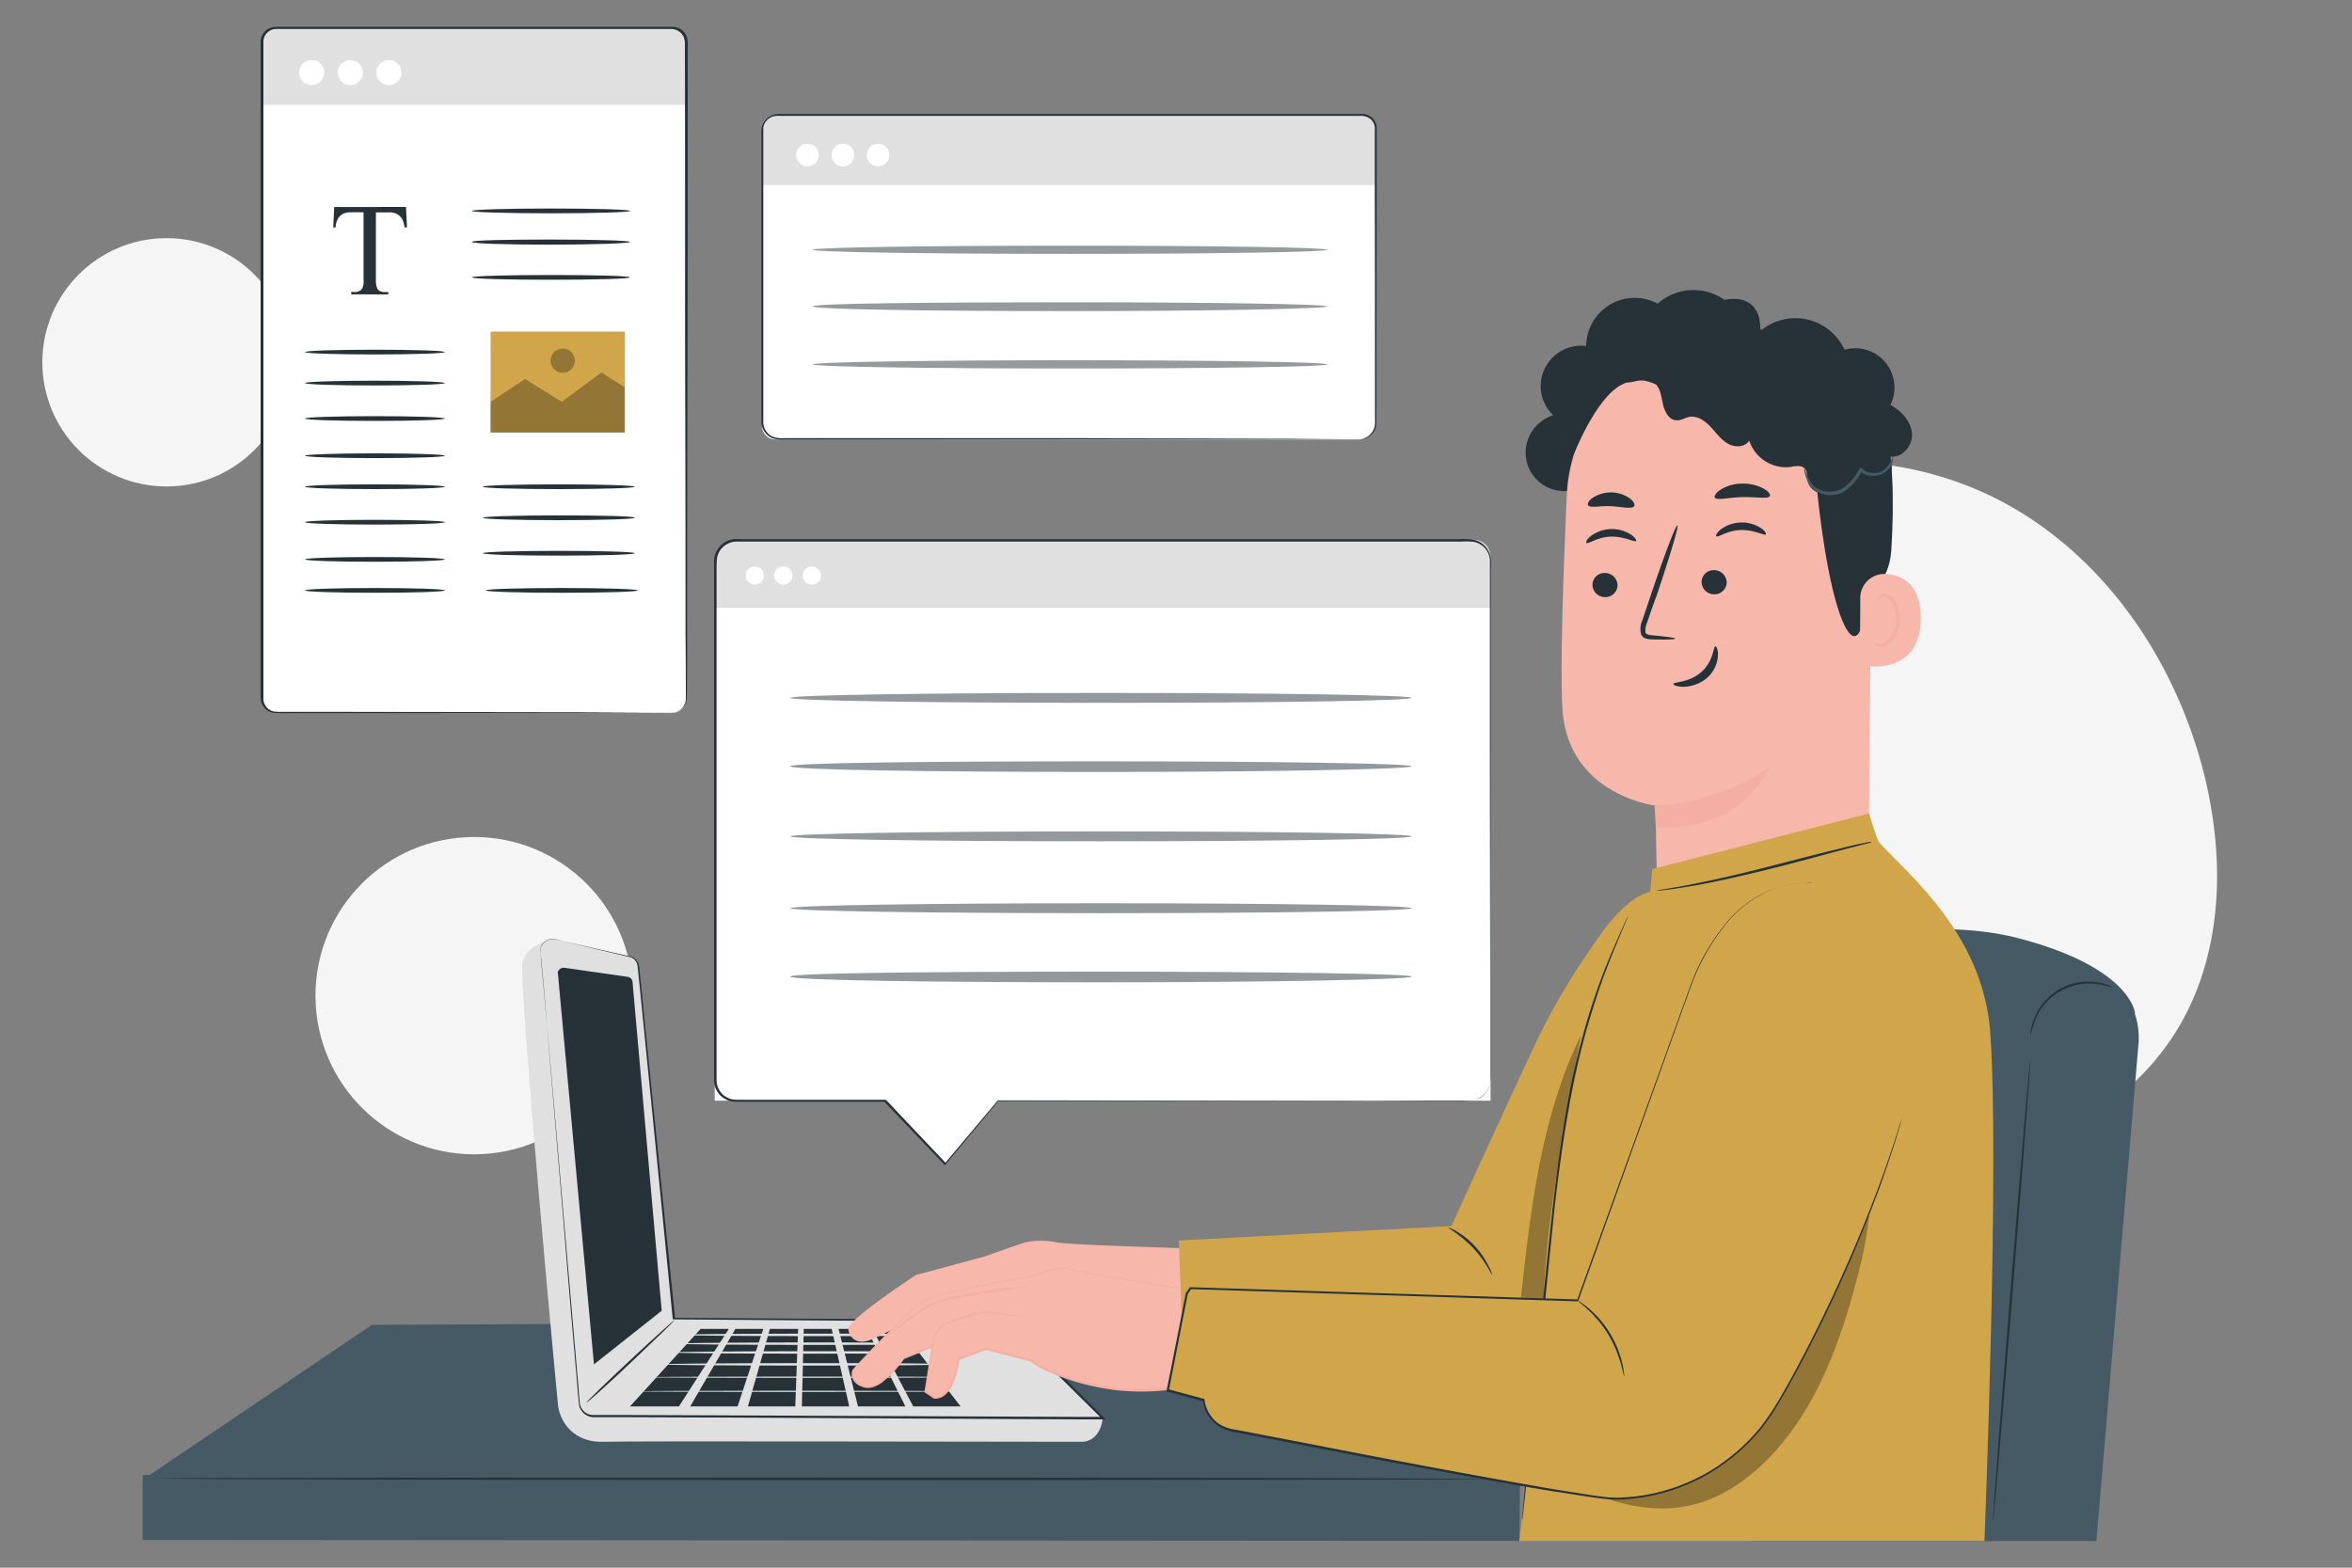 <svg id="Layer_1" data-name="Layer 1" xmlns="http://www.w3.org/2000/svg" viewBox="0 0 750 500"><rect x="0" y="0" width="750" height="500" fill="#808080" stroke="none"/><defs><style>.cls-1{fill:#f5f5f5;}.cls-2{fill:#455a64;}.cls-3{fill:#263238;}.cls-4{fill:#fff;}.cls-5{fill:#e0e0e0;}.cls-6{fill:#f7b7aa;}.cls-7{fill:#f4afa2;}.cls-8{fill:#d1a64b;}.cls-9{opacity:0.3;}.cls-10{opacity:0.49;}.cls-11{opacity:0.5;}</style></defs><title>celpip1</title><g id="freepik--background-simple--inject-117"><path class="cls-1" d="M541.5,159l-2.1,1.4a57.32,57.32,0,0,0-25,53.8,43.61,43.61,0,0,0,1.6,8,60.13,60.13,0,0,0,39.5,40.7c11.2,3.5,23.8,3.9,32.9,11.2,11.8,9.4,13.1,26.5,13.5,41.5s1.7,32.1,13.6,41.4c7.4,5.9,17.6,7.3,27.1,6.3,25.1-2.7,46.6-21.5,56.6-44.4s9.5-49.2,3.3-73.3c-8.8-33.8-29.5-65.3-59.8-83.2S572.1,141.55,541.5,159Z"/><circle class="cls-1" cx="151.2" cy="317.55" r="50.6" transform="translate(-17.33 8.85) rotate(-3.17)"/><circle class="cls-1" cx="53.1" cy="115.55" r="39.6"/></g><g id="freepik--Table--inject-117"><polygon class="cls-2" points="46.2 471.45 118.6 422.55 469.4 420.85 485.4 472.15 46.2 471.45"/><polygon class="cls-2" points="484.5 491.45 45.5 491.15 45.5 470.45 484.7 471.85 484.5 491.45"/><path class="cls-3" d="M473.8,471.75c0,.2-94.8.3-211.7.3s-211.8-.3-211.8-.5,94.8-.3,211.8-.3S473.8,471.55,473.8,471.75Z"/></g><g id="freepik--Tabs--inject-117"><path class="cls-4" d="M87.6,9.05h127a4.23,4.23,0,0,1,4.2,4.2v209.9a4.23,4.23,0,0,1-4.2,4.2H87.6a4.23,4.23,0,0,1-4.2-4.2V13.25A4.23,4.23,0,0,1,87.6,9.05Z"/><path class="cls-5" d="M88.4,9.05H214.1a4.8,4.8,0,0,1,4.8,4.8h0v19.6H83.4V14.05a5,5,0,0,1,5-5Z"/><path class="cls-3" d="M214.3,227.35a4.71,4.71,0,0,0,1.7-.4,4.5,4.5,0,0,0,2.7-4.1c0-4.7,0-11.5-.1-20.4,0-17.7,0-43.3-.1-75s0-69.4-.1-111.2v-2a6.15,6.15,0,0,0-.2-1.9,4.29,4.29,0,0,0-4.1-3.1H88.1a4.07,4.07,0,0,0-4.1,3.8v209.4a4.24,4.24,0,0,0,3.4,4.5c1,.1,2.1.1,3.2.1H112l75,.1,20.4.1h0l-20.4.1-75,.1H90.2c-1.1,0-2.2,0-3.3-.1a4.74,4.74,0,0,1-2.8-1.8,5.38,5.38,0,0,1-1-3.3V13.05A4.91,4.91,0,0,1,88,8.55H214.3a5.22,5.22,0,0,1,2.1.4,4.9,4.9,0,0,1,2.7,3.1,7.14,7.14,0,0,1,.2,2v2c0,41.9,0,79.6-.1,111.2s-.1,57.3-.1,75c0,8.8,0,15.7-.1,20.4a5.08,5.08,0,0,1-1,2.9,4.89,4.89,0,0,1-1.8,1.4,3.19,3.19,0,0,1-1.4.3Z"/><path class="cls-4" d="M103.4,23.15a4,4,0,1,1-4-4h0a4,4,0,0,1,4,4Z"/><circle class="cls-4" cx="111.7" cy="23.15" r="4"/><circle class="cls-4" cx="124" cy="23.15" r="4"/><rect class="cls-4" x="227.9" y="193.65" width="247.4" height="157.4"/><path class="cls-5" d="M235.3,172.15H470a5.34,5.34,0,0,1,5.3,5.3v16.3H227.9v-14.1a7.47,7.47,0,0,1,7.4-7.5Z"/><circle class="cls-4" cx="240.7" cy="183.55" r="2.9"/><path class="cls-4" d="M252.7,183.55a2.9,2.9,0,1,1-2.9-2.9h0a2.9,2.9,0,0,1,2.9,2.9Z"/><path class="cls-4" d="M261.8,183.55a2.9,2.9,0,1,1-2.9-2.9h0a3,3,0,0,1,2.9,2.9Z"/><polygon class="cls-4" points="280.5 348.55 301.4 371.15 320.4 348.55 280.5 348.55"/><path class="cls-3" d="M468.6,351.05a8.51,8.51,0,0,0,2.2-.4,6.54,6.54,0,0,0,4.2-4.5,5.5,5.5,0,0,0,.2-2.2v-22.7c0-21.7-.1-53.2-.1-92v-50.8a6.38,6.38,0,0,0-5-5.6,19.67,19.67,0,0,0-4.2-.1H234.3a7.32,7.32,0,0,0-2.5.8,6.39,6.39,0,0,0-3.1,4.1,24.2,24.2,0,0,0-.2,3.8v163.4a6.28,6.28,0,0,0,6.2,5.9h47.7l.1.1,19.2,20.2h-.4l16.8-20,.1-.1h.1l110,.1,30,.1h7.8l2.5-.1L466,351h-7.8l-30,.1-110,.1.2-.1-16.9,20.3-.2.2-.2-.2-19.2-20.1.2.1H234.5a7.39,7.39,0,0,1-3.3-.9,6.83,6.83,0,0,1-3.5-5.7V179.35a6.8,6.8,0,0,1,.2-2,7.09,7.09,0,0,1,3.4-4.5,6.64,6.64,0,0,1,2.7-.9,24.24,24.24,0,0,1,2.7,0H465.6a20.67,20.67,0,0,1,4.3.2,6.9,6.9,0,0,1,5.5,6.1c.1,1.5,0,2.7,0,4.1v46.7c0,38.9-.1,70.3-.1,92v22.7a9.08,9.08,0,0,1-.3,2.3,6.44,6.44,0,0,1-2,3.2,7.89,7.89,0,0,1-2.3,1.4,4.53,4.53,0,0,1-1.6.3Z"/><path class="cls-4" d="M247.3,36.65H434.2a4.27,4.27,0,0,1,4.3,4.3h0v94a5.16,5.16,0,0,1-5.2,5.2h-186a4.27,4.27,0,0,1-4.3-4.3V41A4.27,4.27,0,0,1,247.3,36.65Z"/><path class="cls-5" d="M247.8,36.65H433.9a4.8,4.8,0,0,1,4.8,4.8h0V59H243V41.55a4.82,4.82,0,0,1,4.8-4.9Z"/><path class="cls-3" d="M433.1,140.25a4,4,0,0,0,1.5-.3,5.53,5.53,0,0,0,3.3-2.7,5.92,5.92,0,0,0,.6-3.2v-13.9c0-14.9,0-36.5-.1-63.2V41.45a4,4,0,0,0-2.4-4.1,5.69,5.69,0,0,0-2.6-.4H248.6a10.87,10.87,0,0,0-1.8.1,4.49,4.49,0,0,0-3.4,3.6v93.7a5.13,5.13,0,0,0,3.2,5,8.55,8.55,0,0,0,3.2.4h97l63.2.1h17.2L410,140l-63.2.1-93.7.1h-3.3a9.63,9.63,0,0,1-3.4-.4,5.75,5.75,0,0,1-3.6-5.6V42.65a11.48,11.48,0,0,1,.1-1.9,5,5,0,0,1,3.9-4.2,12.31,12.31,0,0,1,2-.2H433.6a6.13,6.13,0,0,1,2.7.4,4.64,4.64,0,0,1,2.7,4.7V57c0,26.7-.1,48.2-.1,63.2v13.9a9.15,9.15,0,0,1-.1,1.7,8.8,8.8,0,0,1-.5,1.5,5.72,5.72,0,0,1-3.4,2.7A6.72,6.72,0,0,1,433.1,140.25Z"/><circle class="cls-4" cx="257.5" cy="49.45" r="3.6"/><path class="cls-4" d="M272.4,49.45a3.6,3.6,0,1,1-3.6-3.6h0a3.59,3.59,0,0,1,3.6,3.6Z"/><circle class="cls-4" cx="280" cy="49.45" r="3.6"/></g><g id="freepik--Device--inject-117"><path class="cls-5" d="M175.8,299.55s-7.8,1.7-9.2,7.3,11,138.5,11.4,141.8c.8,5.1,5.1,11.6,14.7,11.2,8.4-.3,123.3,0,152.2,0,3.9,0,6.2-3.3,6.7-7.2h0l-142.2-8.4Z"/><path class="cls-5" d="M172.3,304l12.3,143.4a4.72,4.72,0,0,0,4.5,4.2l162.5.7-31.2-31-105.5-.7-11.3-112.4a3.77,3.77,0,0,0-2.7-3.1l-23.6-5.5a4.18,4.18,0,0,0-4.9,3.2A2.63,2.63,0,0,0,172.3,304Z"/><path class="cls-3" d="M172.3,304v-.7a3.08,3.08,0,0,1,.6-1.9,3.9,3.9,0,0,1,2.7-1.8,5.5,5.5,0,0,1,2.2.2l2.4.5,12.6,2.9,8,1.8a3.72,3.72,0,0,1,3,3.2c.2,1.5.3,3.1.5,4.7,2.6,26.1,6.4,63.1,11,107.7l-.3-.3,105.6.7h.1l.1.1,31.2,31,.6.6h-8.1l-119.1-.6-26.7-.1h-9.6a4.87,4.87,0,0,1-4.5-4.2c-.1-1.1-.2-2.1-.3-3.1-.2-2.1-.3-4.1-.5-6.1-1.4-16.2-2.7-31.3-3.8-45.1-2.3-27.6-4.2-49.9-5.5-65.3-.6-7.7-1.1-13.7-1.5-17.8-.2-2-.3-3.6-.4-4.6a7,7,0,0,1-.3-1.8c0,.1.1.6.2,1.7s.2,2.6.4,4.6c.4,4.1.9,10.1,1.6,17.7,1.4,15.4,3.3,37.7,5.7,65.3,1.2,13.8,2.5,28.9,3.9,45.1.2,2,.4,4.1.5,6.1.1,1,.2,2.1.3,3.1a4.46,4.46,0,0,0,1.4,2.6,4,4,0,0,0,2.7,1.1h9.7l26.7.1,119.1.5h7.2l-.3.6-31.3-31,.2.1-105.5-.8h-.3v-.3c-4.4-44.6-8.1-81.7-10.7-107.7-.2-1.6-.3-3.2-.5-4.7a3.3,3.3,0,0,0-2.7-2.9l-8-1.9-12.5-3-2.4-.6a5,5,0,0,0-2.1-.2,4.11,4.11,0,0,0-2.7,1.7,4.38,4.38,0,0,0-.7,1.9A8.14,8.14,0,0,1,172.3,304Z"/><polygon class="cls-3" points="291.2 448.55 306.3 448.55 287.2 423.85 278.2 423.85 291.2 448.55"/><path class="cls-3" d="M177.9,310.45l11.5,124.7,21.6-17.1-9.3-104.9a1.81,1.81,0,0,0-1.6-1.6l-20.2-2.9a2,2,0,0,0-2.1,1.6A.31.31,0,0,0,177.9,310.45Z"/><polygon class="cls-3" points="200.9 448.55 216.5 448.55 232.4 423.85 223.4 423.85 200.9 448.55"/><polygon class="cls-3" points="220.1 448.55 235.2 448.55 243.4 423.85 234.5 423.85 220.1 448.55"/><polygon class="cls-3" points="238.5 448.55 253.6 448.55 254.5 423.85 245.5 423.85 238.5 448.55"/><polygon class="cls-3" points="255.7 448.55 270.8 448.55 265.2 423.85 256.3 423.85 255.7 448.55"/><polygon class="cls-3" points="273.6 448.55 288.7 448.55 276.4 423.85 267.4 423.85 273.6 448.55"/><path class="cls-5" d="M305.6,443.75c0,.1-23,.2-51.4.2s-51.4-.1-51.4-.2,23-.2,51.4-.2S305.6,443.65,305.6,443.75Z"/><path class="cls-5" d="M302.9,439.25c0,.1-21.9.2-48.8.2s-48.8-.1-48.8-.2,21.9-.2,48.8-.2S302.9,439.05,302.9,439.25Z"/><path class="cls-5" d="M302.9,435.15c0,.2-20.6.4-46,.4s-46-.2-46-.4,20.6-.4,46-.4S302.9,434.85,302.9,435.15Z"/><path class="cls-5" d="M303.4,431.35c0,.2-20.1.4-45,.4s-45-.2-45-.4,20.1-.4,45-.4S303.4,431.05,303.4,431.35Z"/><path class="cls-5" d="M305.6,428.55c0,.2-20.3.4-45.3.4s-45.3-.2-45.3-.4,20.3-.4,45.3-.4S305.6,428.35,305.6,428.55Z"/><path class="cls-5" d="M307.8,425.75c0,.2-20.6.4-46.1.4s-46.1-.2-46.1-.4,20.6-.4,46.1-.4S307.8,425.55,307.8,425.75Z"/><path class="cls-5" d="M186.9,447.35l28.2-26.3"/><path class="cls-3" d="M215.1,421.05c.1.1-6.1,6.1-13.8,13.4s-14.2,13.1-14.3,12.9,6-6.1,13.8-13.4S214.9,421,215.1,421.05Z"/></g><g id="freepik--Character--inject-117"><path class="cls-2" d="M680.8,323s-1.4-14.6-37.7-23.9c-17.5-4.5-59.3-6.7-64.1,20.6-.2.9-20.8,171.8-20.8,171.8h77.3Z"/><path class="cls-2" d="M668.5,491.45H632.8l11.9-167.4c.9-8.1,9.3-14,18.8-13.1l3.2.3c9.5.9,15.6,10.1,15.3,20.6Z"/><path class="cls-3" d="M635.5,485.45c-.2,0,2.3-33,5.6-73.7s6.1-73.6,6.3-73.6-2.3,33-5.6,73.7S635.7,485.45,635.5,485.45Z"/><path class="cls-3" d="M673.9,315.05a40.5,40.5,0,0,0-5-1.2,18.69,18.69,0,0,0-19.9,11.4,45.8,45.8,0,0,0-1.5,4.9,6.6,6.6,0,0,1,.1-1.4,15.57,15.57,0,0,1,1-3.7,18.45,18.45,0,0,1,20.4-11.7,15.57,15.57,0,0,1,3.7,1C673.1,314.55,673.5,314.85,673.9,315.05Z"/><path class="cls-3" d="M561.3,105.65c.4-9.8-6.3-11.1-11.4-10a17.16,17.16,0,0,0-21.3,1.2,15.47,15.47,0,0,0-22.8,13.5,12.93,12.93,0,0,0-14.4,11.2,12.77,12.77,0,0,0,3.9,10.9,12.45,12.45,0,0,0-8.3,15.4,12.3,12.3,0,0,0,14.4,8.5l60.2-40.1C565.1,112.45,561.1,111,561.3,105.65Z"/><path class="cls-6" d="M499.6,158.05a52.6,52.6,0,0,1,50.7-50.2l2.7-.1c29.4.7,45.3,26.1,43.8,55.4l-.8,97.9-.2,18.6-67.2,16-.7-38.7s-28.4-3.4-29.7-31.5C497.5,211.65,498.5,183.55,499.6,158.05Z"/><path class="cls-7" d="M527.6,256.85a69.47,69.47,0,0,0,36.6-12.1s-8,20.6-36.2,19.1Z"/><path class="cls-3" d="M507.8,186.55a4,4,0,0,0,4,3.9,3.89,3.89,0,0,0,4-3.7v-.1a4,4,0,0,0-4-3.9,3.82,3.82,0,0,0-4,3.7Z"/><path class="cls-3" d="M505.9,173.15c.5.5,3.5-1.9,7.8-2s7.6,1.9,8,1.4c.2-.2-.3-1.2-1.7-2.1a11.31,11.31,0,0,0-12.7.5C506,172,505.6,172.85,505.9,173.15Z"/><path class="cls-3" d="M542.6,185.65a4,4,0,0,0,4,3.9,3.89,3.89,0,0,0,4-3.7v-.1a4,4,0,0,0-4-3.9,3.82,3.82,0,0,0-4,3.7Z"/><path class="cls-3" d="M547.3,171.05c.5.5,3.5-1.9,7.8-2s7.6,1.9,8,1.4c.2-.2-.3-1.2-1.7-2.1a11.31,11.31,0,0,0-12.7.5C547.5,169.85,547,170.85,547.3,171.05Z"/><path class="cls-3" d="M534.2,203.65c0-.2-2.7-.6-7.1-1-1.1-.1-2.2-.2-2.4-1a6.28,6.28,0,0,1,.6-3.3c.9-2.7,1.9-5.6,3-8.5,4.1-12.2,7.1-22.1,6.6-22.3s-4.2,9.6-8.3,21.7l-2.9,8.6a6.66,6.66,0,0,0-.4,4.4,2.43,2.43,0,0,0,1.9,1.5,12.25,12.25,0,0,0,1.9.2C531.5,204,534.2,204,534.2,203.65Z"/><path class="cls-3" d="M547,206.15c-.7,0-.5,4.7-4.5,8.2s-8.9,3.1-8.9,3.8c0,.3,1.1.9,3.3.9a12.07,12.07,0,0,0,7.5-2.9,10.18,10.18,0,0,0,3.4-6.9C547.9,207.35,547.4,206.15,547,206.15Z"/><path class="cls-3" d="M546.8,158.65c.6,1.1,4.3,0,8.8-.1s8.4.7,8.8-.4c.2-.5-.6-1.6-2.2-2.4a13.67,13.67,0,0,0-6.9-1.5,13,13,0,0,0-6.6,1.9C547.3,157.05,546.6,158.15,546.8,158.65Z"/><path class="cls-3" d="M506.4,161.15c.7,1,3.8.1,7.3.3s6.6,1,7.4,0c.3-.5-.1-1.5-1.4-2.5a10.57,10.57,0,0,0-11.8-.2C506.6,159.65,506.1,160.65,506.4,161.15Z"/><path class="cls-3" d="M501.8,145.05s6.9-17.9,15.2-22.3c10.1-5.4,15,5.8,24.7,2.7s19.4-8.2,29.7-1c11.3,7.9,6.3,13.9,7.5,26.4,4.6,50.6,14.3,64.6,16.1,40.7.2-2.6,7.4-5,8.1-16.1.9-14.4.8-31.8-2.7-41.9-3-8.5-8.1-14.2-17.1-20.5-14.2-9.8-33.2-9.4-46.1-7.6S499.9,123,501.8,145.05Z"/><path class="cls-6" d="M593.2,190.75a7.68,7.68,0,0,1,7.6-7.7h.4c5.3.3,11.2,3.1,11.3,14,.1,19.3-19.3,15.4-19.4,14.8S593.2,198.85,593.2,190.75Z"/><path class="cls-7" d="M597.3,204.65c.1,0,.3.2.9.5a3.58,3.58,0,0,0,2.5,0c2-.8,3.7-4,3.8-7.5a12.8,12.8,0,0,0-.9-4.8,4,4,0,0,0-2.6-2.6,1.81,1.81,0,0,0-2,.9c-.3.5-.1.9-.2,1s-.4-.3-.3-1.1a2,2,0,0,1,.8-1.2,2.51,2.51,0,0,1,1.9-.5,4.48,4.48,0,0,1,3.5,3,12.53,12.53,0,0,1,1.2,5.4c-.1,3.9-2.1,7.5-4.9,8.4a3.8,3.8,0,0,1-3.1-.5C597.3,205.15,597.2,204.65,597.3,204.65Z"/><path class="cls-3" d="M591.5,153.45c-2.4,1.8-5,3.6-8,4.1s-6.5-1.2-7.1-4.2c-.3-1.4,0-2.9-.9-3.9-1.1-1.2-3-.8-4.6-.5a12.39,12.39,0,0,1-13.1-8.4c-1.4,2.2-4.7,2.2-6.9.9s-3.7-3.5-5.5-5.4-4.2-3.5-6.7-3.1c-1.4.3-2.7,1.2-4.1,1.1-2.6-.1-3.9-3.1-4.4-5.5s-.9-5.5-3.1-6.7-4.6-.4-6.9,0-5.3,0-6-2.3a4.78,4.78,0,0,1,.7-3.5,12.59,12.59,0,0,1,14.6-5.3,16.94,16.94,0,0,1,31-4.4,17.2,17.2,0,0,1,24.3.3,18.68,18.68,0,0,1,3.4,4.9,12.42,12.42,0,0,1,15.4,8.6,12.22,12.22,0,0,1-.8,9c3.5,1.9,6.6,5.2,6.9,9.2s-3.5,8.1-7.4,7.2a6.9,6.9,0,0,1-11.7,7.3"/><path class="cls-2" d="M603.6,145.55a4.57,4.57,0,0,1-1.1,3.7,6,6,0,0,1-3.8,2.4,6.69,6.69,0,0,1-5.6-1.4l.8-.2a19.64,19.64,0,0,1-3.7,5,10.77,10.77,0,0,1-3.4,2.3,8.52,8.52,0,0,1-9.6-2.5,11,11,0,0,1-1.7-4,3.89,3.89,0,0,1-.2-1.5c.1,0,.3.5.6,1.4a12.44,12.44,0,0,0,1.9,3.6c1.9,2.7,7.9,3.9,11.6-.1a19.32,19.32,0,0,0,3.5-4.6l.3-.6.5.4a6.15,6.15,0,0,0,4.7,1.4,5.23,5.23,0,0,0,3.4-2A8.19,8.19,0,0,0,603.6,145.55Z"/><path class="cls-6" d="M375.6,398.05s-36.4-1.1-38.6-1.8a24.55,24.55,0,0,0-10.1,0c-2.6.8-12.9,4.5-12.9,4.5l-21.9,5.9S270,421.05,270.5,424s2.9,4.9,6.9,3.4,23.9-11.9,23.9-11.9l21.9-2.3s29.9,10.8,36,10.2,21.5-3.2,21.5-3.2,2.2-15.5,1.1-18S375.6,398.05,375.6,398.05Z"/><path class="cls-6" d="M271.9,436.85s18.4-19.8,23.6-22.4,33.6-7.3,33.6-7.3,9.1-3.8,12.4-2.4,38.7,6.7,40.2,6.9-7.5,31.1-7.5,31.1a71,71,0,0,1-26.4-1.1c-14.2-3.3-19.1-7.8-19.1-7.8l-14.2-3.7-8.7,3.3s-1.6,12.9-7.8,12.2l-2.9-2,2.2-14.2-9.1,3.8s-7.1,10.7-12.4,9.1C270.4,440.55,271.9,436.85,271.9,436.85Z"/><path class="cls-7" d="M271.9,436.85a4.19,4.19,0,0,0-.1,1.6,3.63,3.63,0,0,0,.7,1.7,6.31,6.31,0,0,0,5.3,2,10.56,10.56,0,0,0,3.5-1.8A31.45,31.45,0,0,0,288,433h0l9.1-3.8.4-.2v.4c-.7,4.3-1.4,9.1-2.2,14.2l-.1-.2,2.9,2H298a3.82,3.82,0,0,0,3.2-1.2,9.45,9.45,0,0,0,2.1-3.1,25.91,25.91,0,0,0,2.1-7.7v-.2l.2-.1,8.7-3.3h.2l14.2,3.7h.1a39.41,39.41,0,0,0,9.8,5,84.21,84.21,0,0,0,11.2,3.1,78.88,78.88,0,0,0,11.9,1.4,71.94,71.94,0,0,0,12.3-.7l-.3.2c.6-2.2,1.4-4.5,2-6.9,2-7,3.9-13.9,5.3-20.7a21.66,21.66,0,0,0,.4-2.5v-.6c0-.1-.1-.1,0,0h-.2l-1.3-.2-5.1-.8-9.9-1.6c-6.5-1.1-12.8-2.1-18.9-3.3-1.5-.3-3-.6-4.5-1a7.86,7.86,0,0,0-4.3-.1,45.75,45.75,0,0,0-8.2,2.5h0c-9.9,1.7-19,3.3-27,5.2a36.18,36.18,0,0,0-5.6,1.7,19.62,19.62,0,0,0-4.5,3c-2.7,2.3-5,4.5-7.1,6.6-4.2,4.1-7.4,7.4-9.6,9.6l-2.5,2.6-.9.9s.3-.3.8-.9l2.4-2.6c2.2-2.3,5.3-5.6,9.5-9.7,2.1-2,4.4-4.3,7.1-6.6.7-.6,1.4-1.2,2.1-1.7a12.29,12.29,0,0,1,2.5-1.4c1.9-.7,3.8-1.2,5.7-1.7,8-1.9,17-3.6,27-5.3h-.1a40.62,40.62,0,0,1,8.4-2.5,9,9,0,0,1,4.6.2c1.4.4,2.9.7,4.4,1,6,1.1,12.3,2.2,18.9,3.2l9.9,1.6,5.1.8,1.3.2h.5a.55.55,0,0,1,.3.5v.7a20.24,20.24,0,0,1-.4,2.6c-1.4,6.9-3.4,13.7-5.3,20.7-.7,2.4-1.4,4.7-2,6.9v.2h-.2a74.29,74.29,0,0,1-12.5.7,69,69,0,0,1-12-1.4,76.16,76.16,0,0,1-11.3-3.2c-1.8-.6-3.5-1.4-5.3-2.2a29.17,29.17,0,0,1-4.8-2.9l.1.1-14.2-3.7h.2l-8.7,3.3.2-.2a30.93,30.93,0,0,1-2.2,7.9,10.37,10.37,0,0,1-2.3,3.3,4.88,4.88,0,0,1-3.6,1.3h-.1l-2.9-2-.1-.1v-.2c.8-5.1,1.6-9.9,2.2-14.2l.3.2-9.1,3.7.1-.1a32.32,32.32,0,0,1-6.9,7.4,9.82,9.82,0,0,1-3.7,1.8,5.38,5.38,0,0,1-3.3-.5,4.74,4.74,0,0,1-2.1-1.6,4,4,0,0,1-.7-1.8A4.5,4.5,0,0,1,271.9,436.85Z"/><path class="cls-7" d="M327.8,420.05a3.3,3.3,0,0,1-1.4,0c-.9-.1-2.2-.2-3.8-.4l-5.6-.6-1.6-.2a4.3,4.3,0,0,0-1.6,0c-1.2.2-2.3.4-3.5.7-4.6,1.4-9.3,2.2-11,5a10.11,10.11,0,0,0-1.6,3.3c-.2.9-.3,1.4-.4,1.4a3.33,3.33,0,0,1,.1-1.4,8.47,8.47,0,0,1,1.5-3.5,8.56,8.56,0,0,1,1.9-1.9,9.93,9.93,0,0,1,2.7-1.4,55.27,55.27,0,0,1,6.6-2,21.69,21.69,0,0,1,3.5-.7,5.44,5.44,0,0,1,1.8,0l1.6.2,5.6.8c1.6.2,2.9.4,3.8.6A3.21,3.21,0,0,1,327.8,420.05Z"/><path class="cls-7" d="M278.3,430.25a10.61,10.61,0,0,1,1.5-1.5c1-.9,2.5-2.3,4.4-3.9s4.2-3.5,6.9-5.4c1.4-1,2.7-1.9,4.3-2.9a19.65,19.65,0,0,1,2.5-1.3l2.7-.9a154,154,0,0,1,19.2-3.3l5.8-.7a15,15,0,0,1,2.2-.2,16,16,0,0,1-2.1.5l-5.8.9c-4.9.9-11.8,1.5-19.1,3.5a19.75,19.75,0,0,0-2.6.8l-2.4,1.2c-1.5.9-2.9,1.9-4.3,2.8-2.7,1.9-5,3.7-7,5.2l-4.6,3.7A5.72,5.72,0,0,1,278.3,430.25Z"/><path class="cls-8" d="M508.1,301.35a211.26,211.26,0,0,0-17.4,29.3c-6.6,13.7-27.9,60.4-27.9,60.4l-86.9,4.6,1.3,33.6s83.9,29.9,102.7,24.1S518.7,426,518.7,426l9-141.6C527.6,284.35,520.2,283,508.1,301.35Z"/><path class="cls-8" d="M526.2,284.75s-22.3,50.5-25.5,71.9c-6.5,42.5-8.6,69.1-8.6,69.1l-7.6,65.7H632.8s4.9-121.8,1.8-162.7c-2.4-30.6-25.8-49.7-35.4-60.1-.6-.6-3.2-9.2-3.2-9.2l-69.1,17.7Z"/><path class="cls-3" d="M519.1,292.35c0,.2-.1.3-.2.5s-.3.8-.6,1.4l-2.2,5.3c-1.9,4.6-4.7,11.2-7.4,19.7a243,243,0,0,0-7.7,30.2c-2.2,11.5-4,24.3-5.5,37.8-2.7,27-5.2,51.4-7,69.1-.9,8.8-1.7,16-2.2,20.9q-.45,3.6-.6,5.7c-.1.6-.1,1.1-.2,1.5,0,.2-.1.3-.1.5v-.5c0-.4.1-.9.1-1.5.1-1.4.3-3.3.5-5.7.5-5,1.1-12.1,2-21,1.7-17.7,4-42.2,6.9-69.2,1.5-13.5,3.3-26.3,5.5-37.9a224.46,224.46,0,0,1,7.8-30.3c2.8-8.4,5.7-15.1,7.7-19.6,1-2.3,1.8-4,2.3-5.2a7.26,7.26,0,0,0,.6-1.4Q519,292.65,519.1,292.35Z"/><g class="cls-9"><path d="M596.1,372c-1.4-13.5-7.4-27-18.5-34.7l-90.4,129.2c16,8.6,33.7,17.5,51.4,13.7,9.6-2,18-7.7,24.9-14.6,14.3-14.4,22.1-34,27.5-53.5C594.7,399,597.5,385.35,596.1,372Z"/></g><path class="cls-8" d="M606.4,356.35c-11.3,39.9-36.6,88.5-44.4,98.3a60.33,60.33,0,0,1-47.3,23.2c-10.2,0-96.5-16.8-122.1-21.8a11,11,0,0,1-8.6-8.5l-.2-1.1-11.5-3.1,6.1-30.9,1.2-1.7,123.4,3.9h0l35.9-100c.7-1.1,11-34.7,39.1-33.2"/><path class="cls-3" d="M578,281.55h-.9a24.37,24.37,0,0,0-2.7.1,28.84,28.84,0,0,0-10.4,2.5,37.41,37.41,0,0,0-13.5,10.4,68.89,68.89,0,0,0-11.4,20.3h0c-9.1,25.3-21.4,59.7-35.8,100l-.1.2H503l-123.3-3.9.3-.2-1.2,1.7v-.1c-1.8,8.9-3.6,18.4-5.5,28l-.6,2.9-.3-.4,11.5,3.1.2.1v.2a11.12,11.12,0,0,0,3.4,6.7,9.62,9.62,0,0,0,3.2,2,15.4,15.4,0,0,0,3.7.9l15.1,2.9,29.5,5.7q29,5.55,55.7,10.2l13.2,2.1c2.2.3,4.3.6,6.5.7s4.3-.1,6.4-.3a60.2,60.2,0,0,0,23.3-7.5,62,62,0,0,0,17.4-14.8,88,88,0,0,0,6-9c1.8-3.1,3.5-6.1,5.1-9.1a477.33,477.33,0,0,0,26.4-58.3q3.9-10.65,5.7-16.5c.6-1.9,1-3.3,1.4-4.3s.5-1.5.5-1.5-.1.5-.4,1.5l-1.3,4.3c-1.1,3.8-3,9.4-5.5,16.5a463.36,463.36,0,0,1-26.3,58.4c-1.6,3-3.3,6-5.1,9.1a79.45,79.45,0,0,1-6,9.1,62.62,62.62,0,0,1-17.7,15.1,60.74,60.74,0,0,1-23.5,7.6,46.43,46.43,0,0,1-6.5.3c-2.2-.1-4.3-.4-6.5-.7-4.3-.6-8.8-1.4-13.2-2-17.8-3-36.4-6.5-55.7-10.1l-29.5-5.7-15.1-2.9a16.37,16.37,0,0,1-3.8-1,10.44,10.44,0,0,1-3.4-2.2,11.88,11.88,0,0,1-3.6-7l.3.3-11.5-3.1-.3-.1v-.3c.2-.9.4-1.9.6-2.9,1.9-9.6,3.8-19.1,5.5-28v-.1h0l1.2-1.7.1-.2h.4l123.4,3.9-.3.2,36-99.9h0a67,67,0,0,1,11.5-20.3,36.77,36.77,0,0,1,13.7-10.4,30.94,30.94,0,0,1,10.4-2.4,12.19,12.19,0,0,1,2.7,0Z"/><path class="cls-3" d="M475.8,406.75a39.68,39.68,0,0,0-6-8.7,47.44,47.44,0,0,0-8.2-6.6,10.76,10.76,0,0,1,2.9,1.3,24.84,24.84,0,0,1,5.9,4.8,27,27,0,0,1,4.3,6.3A7.91,7.91,0,0,1,475.8,406.75Z"/><path class="cls-3" d="M517.9,438.85c-.1,0-.4-1.6-1.1-4.1a39.47,39.47,0,0,0-4-9.2,37,37,0,0,0-6.4-7.8c-1.9-1.8-3.2-2.7-3.1-2.8a2.07,2.07,0,0,1,1,.6,23.48,23.48,0,0,1,2.5,1.9,33.15,33.15,0,0,1,10.5,17.3,15.44,15.44,0,0,1,.5,3.1A1.55,1.55,0,0,1,517.9,438.85Z"/><g class="cls-9"><path d="M485,413.85l7.2.3c1.2-28.2,7-56.2,11.9-84C491.5,356,488.1,385.25,485,413.85Z"/></g><path class="cls-3" d="M596.8,268.65a1.45,1.45,0,0,1-.7.2l-2,.5-7.3,1.9c-6.1,1.6-14.6,4-24,6.3s-18,4.2-24.3,5.2c-3.1.5-5.7.9-7.5,1.1l-2,.2h-.7c.2-.1.5-.1.7-.2l2-.3c1.8-.3,4.3-.7,7.4-1.3,6.2-1.2,14.8-3.1,24.2-5.5s17.8-4.6,24.1-6.1c3.1-.8,5.6-1.4,7.3-1.7l2-.4A2,2,0,0,1,596.8,268.65Z"/></g><g class="cls-10"><path class="cls-3" d="M423.19,79.66c0,.75-36.77,1.31-82,1.31s-82-.56-82-1.31,36.78-1.31,82-1.31S423.19,78.91,423.19,79.66Z"/><path class="cls-3" d="M423.19,97.72c0,.75-36.77,1.5-82,1.5s-82-.56-82-1.5,36.78-1.31,82-1.31S423.19,97,423.19,97.72Z"/><path class="cls-3" d="M423.19,116.22c0,.75-36.77,1.31-82,1.31s-82-.56-82-1.31,36.78-1.32,82-1.32S423.19,115.47,423.19,116.22Z"/></g><g class="cls-11"><path class="cls-3" d="M450.19,222.58c0,.91-44.43,1.59-99.11,1.59S252,223.49,252,222.58,296.39,221,351.08,221,450.19,221.68,450.19,222.58Z"/><path class="cls-3" d="M450.19,244.4c0,.91-44.43,1.81-99.11,1.81S252,245.53,252,244.4s44.43-1.58,99.12-1.58S450.19,243.49,450.19,244.4Z"/><path class="cls-3" d="M450.19,266.75c0,.9-44.43,1.58-99.11,1.58S252,267.65,252,266.75s44.43-1.59,99.12-1.59S450.19,265.84,450.19,266.75Z"/><path class="cls-3" d="M450.19,289.66c0,.91-44.43,1.59-99.11,1.59S252,290.57,252,289.66s44.43-1.58,99.12-1.58S450.19,288.76,450.19,289.66Z"/><path class="cls-3" d="M450.19,311.48c0,.91-44.43,1.82-99.11,1.82S252,312.62,252,311.48s44.43-1.58,99.12-1.58S450.19,310.58,450.19,311.48Z"/></g><g id="freepik--Document--inject-69"><path class="cls-3" d="M200.9,67.27c0,.43-11.31.76-25.22.76s-25.23-.33-25.23-.76,11.31-.77,25.23-.77S200.9,66.83,200.9,67.27Z"/><path class="cls-3" d="M200.9,77.16c0,.44-11.31.87-25.22.87s-25.23-.32-25.23-.87,11.31-.76,25.23-.76S200.9,76.73,200.9,77.16Z"/><path class="cls-3" d="M200.9,88.47c0,.44-11.31.76-25.22.76s-25.23-.32-25.23-.76,11.31-.76,25.23-.76S200.9,88,200.9,88.47Z"/><path class="cls-3" d="M141.85,112.29c0,.43-10,.76-22.29.76s-22.29-.33-22.29-.76,10-.76,22.29-.76S141.85,111.85,141.85,112.29Z"/><path class="cls-3" d="M141.85,122.18c0,.44-10,.76-22.29.76s-22.29-.32-22.29-.76,10-.76,22.29-.76S141.85,121.75,141.85,122.18Z"/><path class="cls-3" d="M141.85,133.49c0,.44-10,.76-22.29.76s-22.29-.32-22.29-.76,10-.76,22.29-.76S141.85,133.06,141.85,133.49Z"/><path class="cls-3" d="M141.85,145.35c0,.43-10,.76-22.29.76s-22.29-.33-22.29-.76,10-.76,22.29-.76S141.85,144.91,141.85,145.35Z"/><path class="cls-3" d="M141.85,155.24c0,.44-10,.76-22.29.76s-22.29-.32-22.29-.76,10-.76,22.29-.76S141.85,154.81,141.85,155.24Z"/><path class="cls-3" d="M141.85,166.55c0,.44-10,.76-22.29.76s-22.29-.32-22.29-.76,10-.76,22.29-.76S141.85,166.12,141.85,166.55Z"/><path class="cls-3" d="M141.85,178.41c0,.43-10,.76-22.29.76s-22.29-.33-22.29-.76,10-.76,22.29-.76S141.85,178,141.85,178.41Z"/><path class="cls-3" d="M141.85,188.3c0,.44-10,.76-22.29.76s-22.29-.32-22.29-.76,10-.76,22.29-.76S141.85,187.87,141.85,188.3Z"/><path class="cls-3" d="M203.41,188.3c0,.44-10.88.76-24.25.76s-24.26-.32-24.26-.76,10.88-.76,24.25-.76S203.41,187.87,203.41,188.3Z"/><path class="cls-3" d="M202.43,155.24c0,.44-10.88.76-24.25.76s-24.25-.32-24.25-.76,10.87-.76,24.25-.76S202.43,154.81,202.43,155.24Z"/><path class="cls-3" d="M202.43,165.14c0,.43-10.88.76-24.25.76s-24.25-.33-24.25-.76,10.87-.76,24.25-.76S202.43,164.6,202.43,165.14Z"/><path class="cls-3" d="M202.43,176.45c0,.43-10.88.76-24.25.76s-24.25-.33-24.25-.76,10.87-.76,24.25-.76S202.43,176,202.43,176.45Z"/><rect class="cls-8" x="156.43" y="105.76" width="42.85" height="32.19"/><g class="cls-9"><polygon points="156.43 128.16 167.41 120.88 179.16 128.16 191.77 118.81 199.16 123.49 199.16 137.95 156.43 137.95 156.43 128.16"/></g><g class="cls-9"><path d="M183.29,115a3.86,3.86,0,1,1-3.92-3.81h0A3.81,3.81,0,0,1,183.29,115Z"/></g><path class="cls-3" d="M129.46,66l.32,6.53H129a9.46,9.46,0,0,0-.65-2.51,4.54,4.54,0,0,0-1.74-1.74,5.12,5.12,0,0,0-2.83-.54h-3.91V89a7,7,0,0,0,.54,3.26,2.88,2.88,0,0,0,2.39.87h1v.76H112v-.76h1a2.74,2.74,0,0,0,2.5-1.09,5.83,5.83,0,0,0,.43-3V67.7h-3.37a8.23,8.23,0,0,0-2.82.33,4.15,4.15,0,0,0-1.85,1.52,5.79,5.79,0,0,0-.87,3h-.76l.32-6.52Z"/></g></svg>